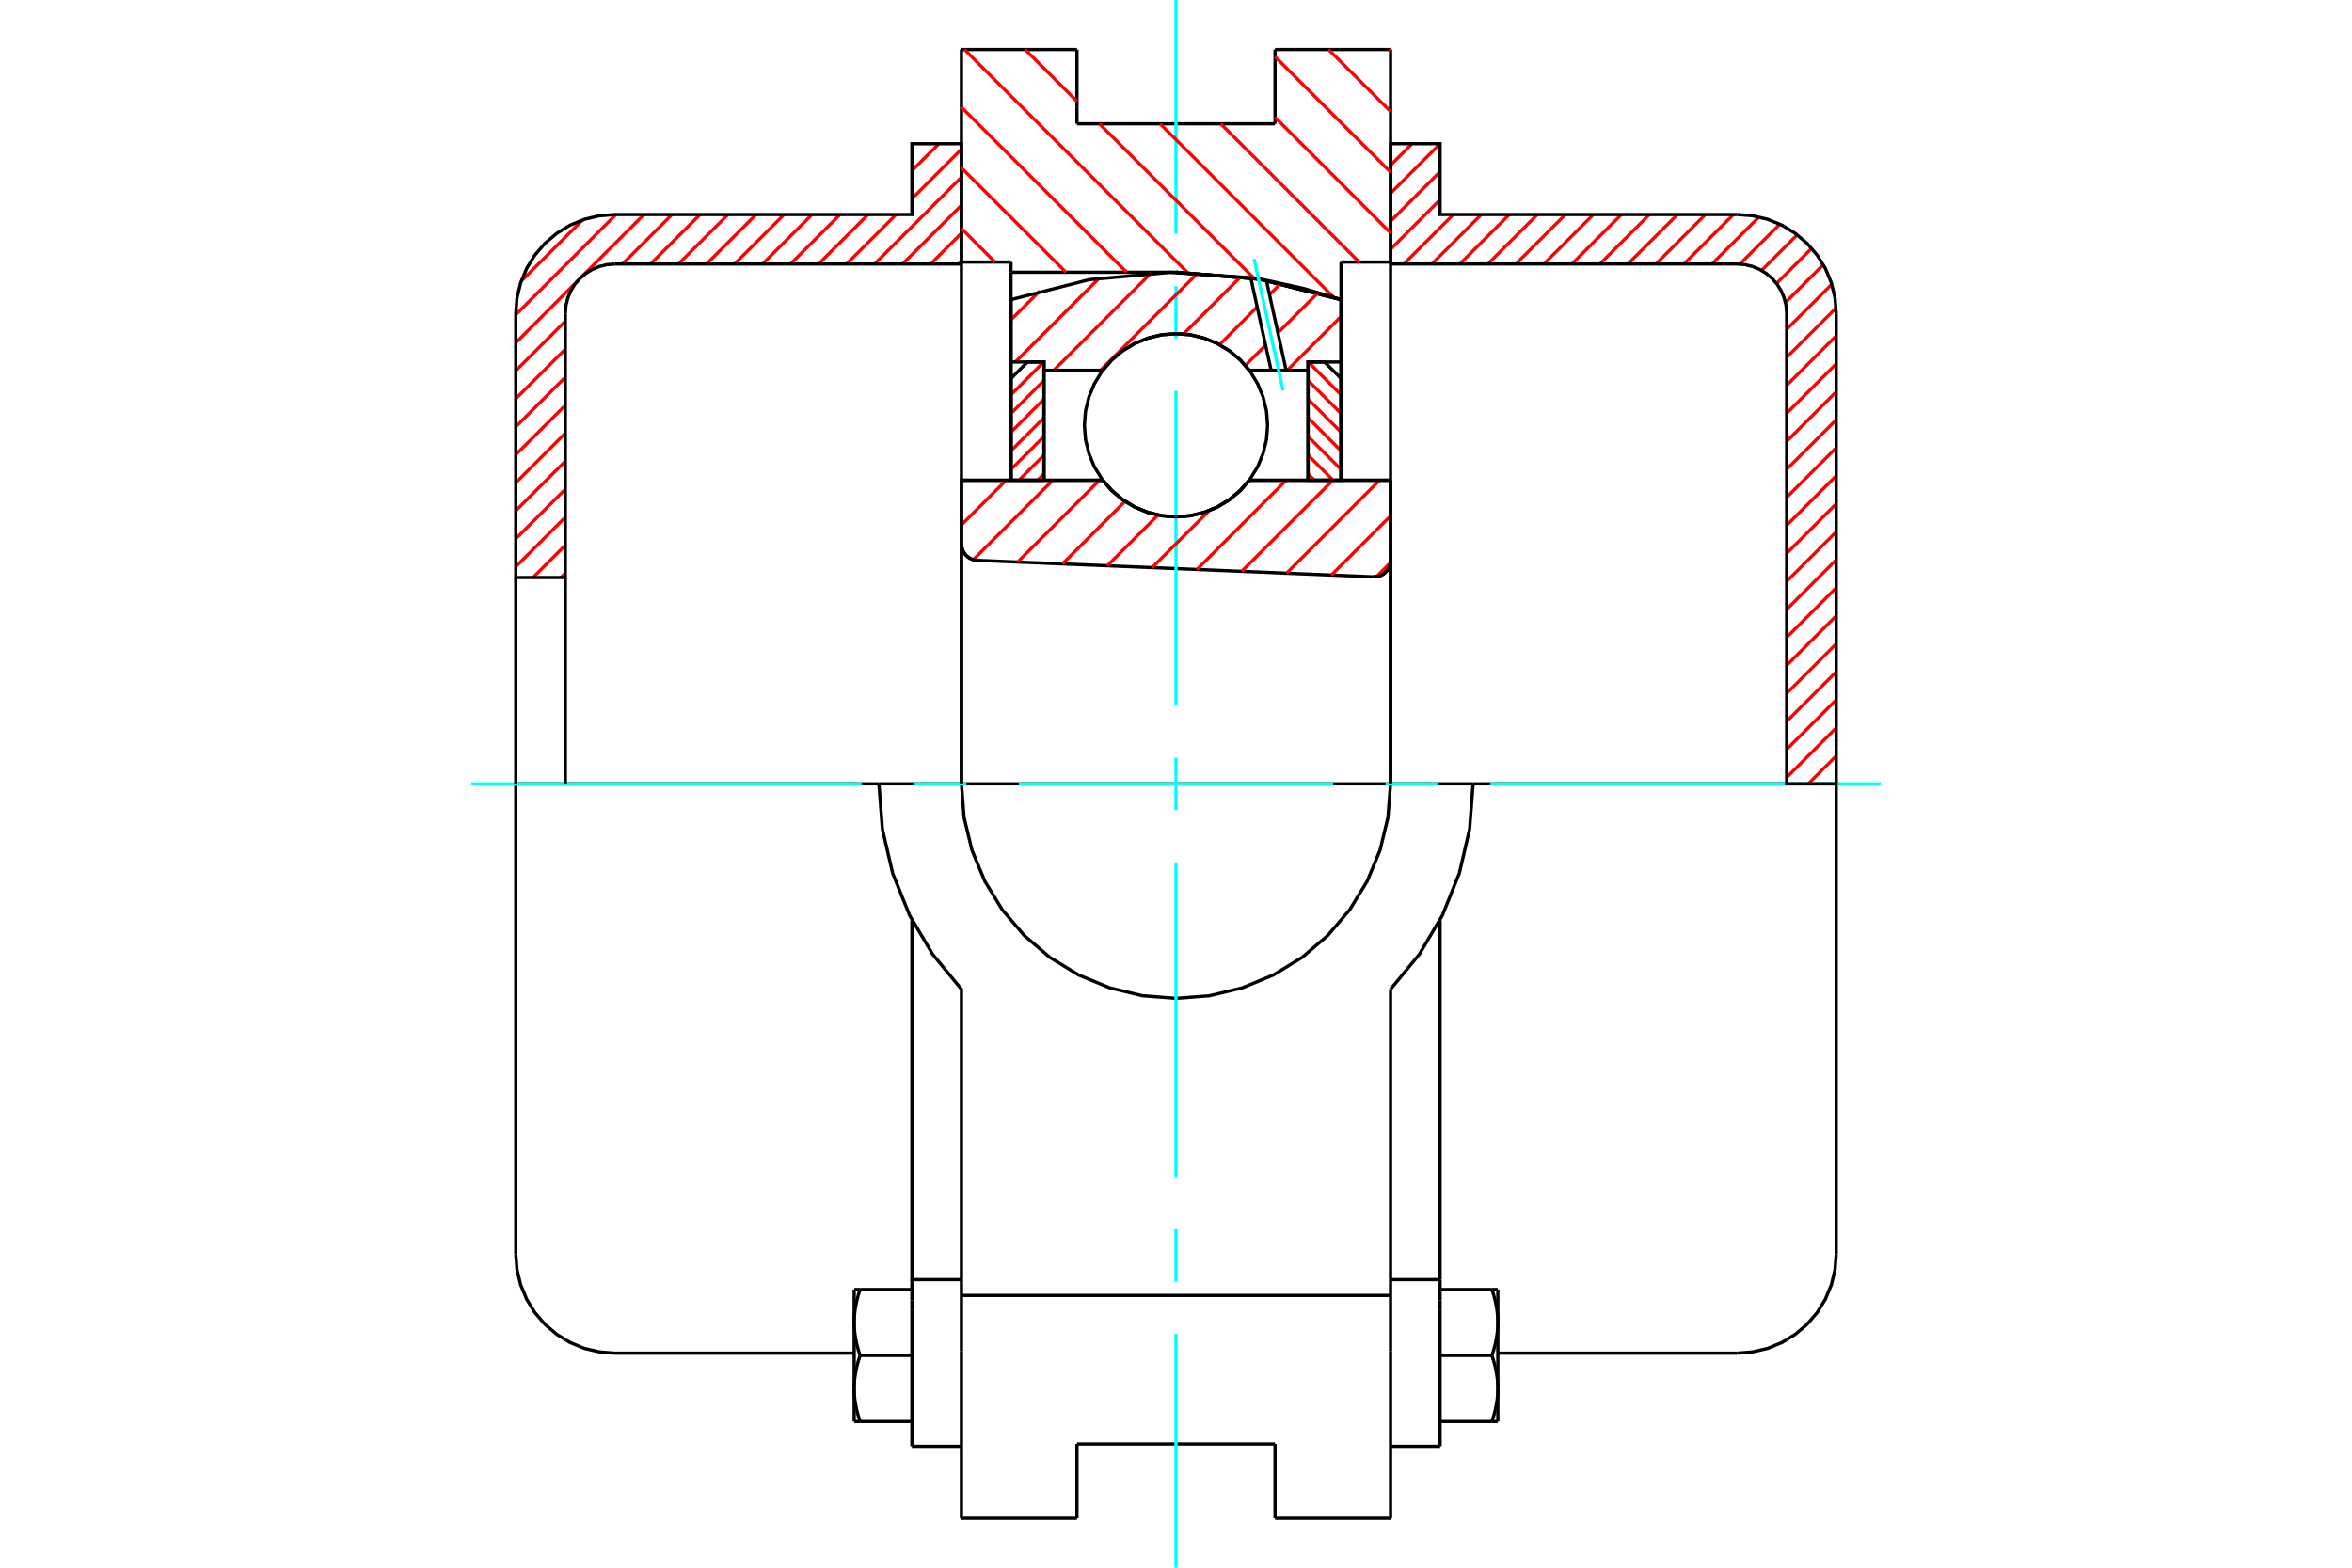 <?xml version="1.0" standalone="no"?>
<!DOCTYPE svg PUBLIC "-//W3C//DTD SVG 1.1//EN"
	"http://www.w3.org/Graphics/SVG/1.1/DTD/svg11.dtd">
<svg xmlns="http://www.w3.org/2000/svg" height="100%" width="100%" viewBox="0 0 36000 24000">
	<rect x="-1800" y="-1200" width="39600" height="26400" style="fill:#FFF"/>
	<g style="fill:none; fill-rule:evenodd" transform="matrix(1 0 0 1 0 0)">
		<g style="fill:none; stroke:#000; stroke-width:50; shape-rendering:geometricPrecision">
			<polyline points="21021,8831 21062,8830 21102,8821 21140,8807 21175,8787 21206,8761 21233,8731 21255,8696 21271,8659 21281,8619 21284,8579"/>
			<line x1="21284" y1="7352" x2="21284" y2="8579"/>
			<line x1="19122" y1="7352" x2="21284" y2="7352"/>
			<polyline points="16878,7352 17021,7514 17187,7653 17373,7764 17573,7846 17784,7896 18000,7912 18216,7896 18427,7846 18627,7764 18813,7653 18979,7514 19122,7352"/>
			<line x1="14716" y1="7352" x2="16878" y2="7352"/>
			<line x1="14716" y1="8326" x2="14716" y2="7352"/>
			<polyline points="14716,8326 14719,8365 14728,8402 14742,8438 14762,8471 14786,8501 14815,8527 14847,8548 14882,8564 14920,8574 14958,8579"/>
			<line x1="21021" y1="8831" x2="14958" y2="8579"/>
			<line x1="21284" y1="8579" x2="21284" y2="12000"/>
			<line x1="14716" y1="8326" x2="14716" y2="12000"/>
			<polyline points="21021,8831 21062,8830 21102,8821 21140,8807 21175,8787 21206,8761 21233,8731 21255,8696 21271,8659 21281,8619 21284,8579"/>
			<line x1="21284" y1="758" x2="21284" y2="4012"/>
			<line x1="19516" y1="758" x2="21284" y2="758"/>
			<line x1="19516" y1="1895" x2="19516" y2="758"/>
			<line x1="16484" y1="1895" x2="19516" y2="1895"/>
			<line x1="16484" y1="758" x2="16484" y2="1895"/>
			<line x1="14716" y1="758" x2="16484" y2="758"/>
			<line x1="14716" y1="4012" x2="14716" y2="758"/>
			<line x1="15474" y1="4012" x2="14716" y2="4012"/>
			<line x1="15474" y1="4168" x2="15474" y2="4012"/>
			<line x1="18000" y1="4168" x2="15474" y2="4168"/>
			<polyline points="20526,4587 19280,4274 18000,4168"/>
			<line x1="20526" y1="4012" x2="20526" y2="4587"/>
			<line x1="21284" y1="4012" x2="20526" y2="4012"/>
			<polyline points="22547,12000 21284,12000 14716,12000 13453,12000"/>
			<polyline points="14716,12000 14756,12514 14877,13015 15074,13491 15343,13930 15678,14322 16070,14657 16509,14926 16985,15123 17486,15244 18000,15284 18514,15244 19015,15123 19491,14926 19930,14657 20322,14322 20657,13930 20926,13491 21123,13015 21244,12514 21284,12000"/>
			<polyline points="13453,12000 13506,12692 13663,13368 13922,14012 14275,14609 14716,15145 14716,19832"/>
			<line x1="21284" y1="19832" x2="14716" y2="19832"/>
			<line x1="21284" y1="15145" x2="21284" y2="19832"/>
			<polyline points="21284,15145 21725,14609 22078,14012 22337,13368 22494,12692 22547,12000"/>
			<line x1="21284" y1="20684" x2="21284" y2="19832"/>
			<line x1="21284" y1="22421" x2="21284" y2="20684"/>
			<line x1="21284" y1="23242" x2="21284" y2="22421"/>
			<line x1="21284" y1="4012" x2="21284" y2="12000"/>
			<line x1="14716" y1="7352" x2="14716" y2="4012"/>
			<line x1="14716" y1="22421" x2="14716" y2="23242"/>
			<line x1="14716" y1="20684" x2="14716" y2="22421"/>
			<line x1="14716" y1="20684" x2="14716" y2="19832"/>
			<line x1="20526" y1="4587" x2="20526" y2="7352"/>
			<line x1="15474" y1="7352" x2="15474" y2="4168"/>
			<line x1="16484" y1="22421" x2="16484" y2="22105"/>
			<line x1="16484" y1="23242" x2="16484" y2="22421"/>
			<line x1="16484" y1="22105" x2="19516" y2="22105"/>
			<line x1="19516" y1="22421" x2="19516" y2="23242"/>
			<line x1="19516" y1="22105" x2="19516" y2="22421"/>
			<line x1="19516" y1="23242" x2="21284" y2="23242"/>
			<line x1="14716" y1="23242" x2="16484" y2="23242"/>
			<polyline points="20526,4587 19280,4274 18000,4168"/>
			<line x1="13958" y1="20057" x2="13958" y2="22141"/>
			<line x1="13958" y1="19908" x2="13958" y2="20057"/>
			<line x1="13958" y1="19590" x2="13958" y2="19908"/>
			<polyline points="13958,14090 13958,19590 14716,19590"/>
			<polyline points="13074,21257 13074,21271 13074,21284 13074,21298 13075,21312 13076,21326 13076,21340 13077,21354 13078,21367 13080,21381 13081,21395 13082,21409 13084,21423 13086,21437 13088,21451 13090,21465 13092,21479 13095,21493 13097,21507 13100,21521 13103,21536 13106,21550 13109,21565 13112,21579 13115,21594 13119,21608 13123,21623 13127,21638 13131,21653 13135,21668 13139,21684 13144,21699 13149,21714 13154,21730 13159,21746 13164,21762"/>
			<line x1="13074" y1="21762" x2="13074" y2="21257"/>
			<line x1="13164" y1="21762" x2="13074" y2="21762"/>
			<polyline points="13074,20246 13074,20260 13074,20274 13074,20288 13075,20302 13076,20315 13076,20329 13077,20343 13078,20357 13080,20371 13081,20385 13082,20398 13084,20412 13086,20426 13088,20440 13090,20454 13092,20468 13095,20482 13097,20497 13100,20511 13103,20525 13106,20540 13109,20554 13112,20569 13115,20583 13119,20598 13123,20613 13127,20628 13131,20643 13135,20658 13139,20673 13144,20688 13149,20704 13154,20720 13159,20735 13164,20751"/>
			<line x1="13074" y1="21257" x2="13074" y2="20246"/>
			<polyline points="13164,20751 13159,20767 13154,20783 13149,20799 13144,20814 13139,20830 13135,20845 13131,20860 13127,20875 13123,20890 13119,20905 13115,20920 13112,20934 13109,20949 13106,20963 13103,20978 13100,20992 13097,21006 13095,21020 13092,21034 13090,21049 13088,21063 13086,21077 13084,21090 13082,21104 13081,21118 13080,21132 13078,21146 13077,21160 13076,21174 13076,21187 13075,21201 13074,21215 13074,21229 13074,21243 13074,21257"/>
			<line x1="13074" y1="19741" x2="13164" y2="19741"/>
			<line x1="13074" y1="20246" x2="13074" y2="19741"/>
			<polyline points="13164,19741 13159,19757 13154,19773 13149,19788 13144,19804 13139,19819 13135,19835 13131,19850 13127,19865 13123,19880 13119,19894 13115,19909 13112,19924 13109,19938 13106,19953 13103,19967 13100,19981 13097,19996 13095,20010 13092,20024 13090,20038 13088,20052 13086,20066 13084,20080 13082,20094 13081,20108 13080,20122 13078,20135 13077,20149 13076,20163 13076,20177 13075,20191 13074,20205 13074,20218 13074,20232 13074,20246"/>
			<line x1="13958" y1="20751" x2="13164" y2="20751"/>
			<line x1="13958" y1="19741" x2="13164" y2="19741"/>
			<line x1="13958" y1="21762" x2="13164" y2="21762"/>
			<line x1="9411" y1="12000" x2="7895" y2="12000"/>
			<line x1="13453" y1="12000" x2="9411" y2="12000"/>
			<line x1="7895" y1="12000" x2="7895" y2="19200"/>
			<line x1="13958" y1="22141" x2="14716" y2="22141"/>
			<polyline points="7895,19200 7913,19437 7969,19668 8060,19888 8184,20091 8339,20272 8520,20426 8722,20551 8942,20642 9173,20697 9411,20716 13074,20716"/>
			<line x1="21284" y1="19590" x2="22042" y2="19590"/>
			<line x1="22042" y1="19908" x2="22042" y2="19590"/>
			<line x1="22042" y1="20057" x2="22042" y2="19908"/>
			<line x1="22042" y1="22141" x2="22042" y2="20057"/>
			<line x1="22042" y1="19590" x2="22042" y2="14090"/>
			<line x1="22836" y1="19741" x2="22926" y2="19741"/>
			<polyline points="22926,20246 22926,20232 22926,20218 22926,20205 22925,20191 22924,20177 22924,20163 22923,20149 22922,20135 22920,20122 22919,20108 22918,20094 22916,20080 22914,20066 22912,20052 22910,20038 22908,20024 22905,20010 22903,19996 22900,19981 22897,19967 22894,19953 22891,19938 22888,19924 22885,19909 22881,19894 22877,19880 22873,19865 22869,19850 22865,19835 22861,19819 22856,19804 22851,19788 22846,19773 22841,19757 22836,19741"/>
			<line x1="22926" y1="19741" x2="22926" y2="20246"/>
			<polyline points="22926,21257 22926,21243 22926,21229 22926,21215 22925,21201 22924,21187 22924,21174 22923,21160 22922,21146 22920,21132 22919,21118 22918,21104 22916,21090 22914,21077 22912,21063 22910,21049 22908,21034 22905,21020 22903,21006 22900,20992 22897,20978 22894,20963 22891,20949 22888,20934 22885,20920 22881,20905 22877,20890 22873,20875 22869,20860 22865,20845 22861,20830 22856,20814 22851,20799 22846,20783 22841,20767 22836,20751"/>
			<line x1="22926" y1="20246" x2="22926" y2="21257"/>
			<polyline points="22836,20751 22841,20735 22846,20720 22851,20704 22856,20688 22861,20673 22865,20658 22869,20643 22873,20628 22877,20613 22881,20598 22885,20583 22888,20569 22891,20554 22894,20540 22897,20525 22900,20511 22903,20497 22905,20482 22908,20468 22910,20454 22912,20440 22914,20426 22916,20412 22918,20398 22919,20385 22920,20371 22922,20357 22923,20343 22924,20329 22924,20315 22925,20302 22926,20288 22926,20274 22926,20260 22926,20246"/>
			<line x1="22926" y1="21762" x2="22836" y2="21762"/>
			<line x1="22926" y1="21257" x2="22926" y2="21762"/>
			<polyline points="22836,21762 22841,21746 22846,21730 22851,21714 22856,21699 22861,21684 22865,21668 22869,21653 22873,21638 22877,21623 22881,21608 22885,21594 22888,21579 22891,21565 22894,21550 22897,21536 22900,21521 22903,21507 22905,21493 22908,21479 22910,21465 22912,21451 22914,21437 22916,21423 22918,21409 22919,21395 22920,21381 22922,21367 22923,21354 22924,21340 22924,21326 22925,21312 22926,21298 22926,21284 22926,21271 22926,21257"/>
			<line x1="22042" y1="21762" x2="22836" y2="21762"/>
			<line x1="22042" y1="20751" x2="22836" y2="20751"/>
			<line x1="22042" y1="19741" x2="22836" y2="19741"/>
			<line x1="26589" y1="12000" x2="22547" y2="12000"/>
			<line x1="28105" y1="12000" x2="26589" y2="12000"/>
			<line x1="28105" y1="19200" x2="28105" y2="12000"/>
			<line x1="21284" y1="22141" x2="22042" y2="22141"/>
			<polyline points="26589,20716 26827,20697 27058,20642 27278,20551 27480,20426 27661,20272 27816,20091 27940,19888 28031,19668 28087,19437 28105,19200"/>
			<line x1="22926" y1="20716" x2="26589" y2="20716"/>
		</g>
		<g style="fill:none; stroke:#0FF; stroke-width:50; shape-rendering:geometricPrecision">
			<line x1="7213" y1="12000" x2="13187" y2="12000"/>
			<line x1="13989" y1="12000" x2="14792" y2="12000"/>
			<line x1="15594" y1="12000" x2="20406" y2="12000"/>
			<line x1="21208" y1="12000" x2="22011" y2="12000"/>
			<line x1="22813" y1="12000" x2="28787" y2="12000"/>
			<line x1="18000" y1="24000" x2="18000" y2="20422"/>
			<line x1="18000" y1="19620" x2="18000" y2="18818"/>
			<line x1="18000" y1="18016" x2="18000" y2="13203"/>
			<line x1="18000" y1="12401" x2="18000" y2="11599"/>
			<line x1="18000" y1="10797" x2="18000" y2="5984"/>
			<line x1="18000" y1="5182" x2="18000" y2="4380"/>
			<line x1="18000" y1="3578" x2="18000" y2="0"/>
		</g>
		<g style="fill:none; stroke:#F00; stroke-width:50; shape-rendering:geometricPrecision">
			<line x1="28105" y1="11572" x2="27677" y2="12000"/>
			<line x1="28105" y1="11143" x2="27347" y2="11901"/>
			<line x1="28105" y1="10714" x2="27347" y2="11472"/>
			<line x1="28105" y1="10286" x2="27347" y2="11043"/>
			<line x1="28105" y1="9857" x2="27347" y2="10615"/>
			<line x1="28105" y1="9428" x2="27347" y2="10186"/>
			<line x1="28105" y1="8999" x2="27347" y2="9757"/>
			<line x1="28105" y1="8571" x2="27347" y2="9329"/>
			<line x1="28105" y1="8142" x2="27347" y2="8900"/>
			<line x1="28105" y1="7713" x2="27347" y2="8471"/>
			<line x1="28105" y1="7284" x2="27347" y2="8042"/>
			<line x1="28105" y1="6856" x2="27347" y2="7614"/>
			<line x1="28105" y1="6427" x2="27347" y2="7185"/>
			<line x1="28105" y1="5998" x2="27347" y2="6756"/>
			<line x1="28105" y1="5570" x2="27347" y2="6327"/>
			<line x1="28105" y1="5141" x2="27347" y2="5899"/>
			<line x1="28103" y1="4715" x2="27347" y2="5470"/>
			<line x1="28037" y1="4352" x2="27347" y2="5041"/>
			<line x1="27907" y1="4052" x2="27328" y2="4632"/>
			<line x1="27729" y1="3802" x2="27191" y2="4340"/>
			<line x1="27508" y1="3595" x2="26962" y2="4140"/>
			<line x1="27242" y1="3432" x2="26630" y2="4043"/>
			<line x1="26923" y1="3322" x2="26203" y2="4042"/>
			<line x1="26532" y1="3284" x2="25774" y2="4042"/>
			<line x1="26103" y1="3284" x2="25345" y2="4042"/>
			<line x1="25675" y1="3284" x2="24917" y2="4042"/>
			<line x1="25246" y1="3284" x2="24488" y2="4042"/>
			<line x1="24817" y1="3284" x2="24059" y2="4042"/>
			<line x1="24388" y1="3284" x2="23630" y2="4042"/>
			<line x1="23960" y1="3284" x2="23202" y2="4042"/>
			<line x1="23531" y1="3284" x2="22773" y2="4042"/>
			<line x1="23102" y1="3284" x2="22344" y2="4042"/>
			<line x1="22673" y1="3284" x2="21916" y2="4042"/>
			<line x1="22245" y1="3284" x2="21487" y2="4042"/>
			<line x1="22042" y1="3058" x2="21284" y2="3816"/>
			<line x1="22042" y1="2629" x2="21284" y2="3387"/>
			<line x1="22042" y1="2201" x2="21284" y2="2959"/>
			<line x1="21614" y1="2200" x2="21284" y2="2530"/>
		</g>
		<g style="fill:none; stroke:#000; stroke-width:50; shape-rendering:geometricPrecision">
			<polyline points="21284,4042 21284,2200 22042,2200 22042,3284 26589,3284"/>
			<polyline points="28105,4800 28087,4563 28031,4332 27940,4112 27816,3909 27661,3728 27480,3574 27278,3449 27058,3358 26827,3303 26589,3284"/>
			<polyline points="28105,4800 28105,12000 27347,12000 27347,4800 27338,4681 27310,4566 27265,4456 27203,4355 27125,4264 27035,4187 26934,4125 26824,4079 26708,4051 26589,4042 21284,4042"/>
		</g>
		<g style="fill:none; stroke:#F00; stroke-width:50; shape-rendering:geometricPrecision">
			<line x1="14716" y1="3999" x2="14673" y2="4042"/>
			<line x1="14716" y1="3570" x2="14244" y2="4042"/>
			<line x1="14716" y1="3142" x2="13815" y2="4042"/>
			<line x1="14716" y1="2713" x2="13386" y2="4042"/>
			<line x1="8653" y1="8776" x2="8586" y2="8842"/>
			<line x1="14716" y1="2284" x2="13958" y2="3042"/>
			<line x1="13716" y1="3284" x2="12958" y2="4042"/>
			<line x1="8653" y1="8347" x2="8158" y2="8842"/>
			<line x1="14371" y1="2200" x2="13958" y2="2613"/>
			<line x1="13287" y1="3284" x2="12529" y2="4042"/>
			<line x1="8653" y1="7918" x2="7895" y2="8676"/>
			<line x1="12858" y1="3284" x2="12100" y2="4042"/>
			<line x1="8653" y1="7490" x2="7895" y2="8248"/>
			<line x1="12429" y1="3284" x2="11672" y2="4042"/>
			<line x1="8653" y1="7061" x2="7895" y2="7819"/>
			<line x1="12001" y1="3284" x2="11243" y2="4042"/>
			<line x1="8653" y1="6632" x2="7895" y2="7390"/>
			<line x1="11572" y1="3284" x2="10814" y2="4042"/>
			<line x1="8653" y1="6204" x2="7895" y2="6961"/>
			<line x1="11143" y1="3284" x2="10385" y2="4042"/>
			<line x1="8653" y1="5775" x2="7895" y2="6533"/>
			<line x1="10715" y1="3284" x2="9957" y2="4042"/>
			<line x1="8653" y1="5346" x2="7895" y2="6104"/>
			<line x1="10286" y1="3284" x2="9528" y2="4042"/>
			<line x1="8653" y1="4917" x2="7895" y2="5675"/>
			<line x1="9857" y1="3284" x2="8909" y2="4232"/>
			<line x1="8843" y1="4298" x2="7895" y2="5247"/>
			<line x1="9428" y1="3284" x2="7895" y2="4818"/>
			<line x1="8916" y1="3368" x2="7978" y2="4305"/>
		</g>
		<g style="fill:none; stroke:#000; stroke-width:50; shape-rendering:geometricPrecision">
			<polyline points="14716,4042 14716,2200 13958,2200 13958,3284 9411,3284 9173,3303 8942,3358 8722,3449 8520,3574 8339,3728 8184,3909 8060,4112 7969,4332 7913,4563 7895,4800 7895,8842 8653,8842 8653,4800"/>
			<polyline points="9411,4042 9292,4051 9176,4079 9066,4125 8965,4187 8875,4264 8797,4355 8735,4456 8690,4566 8662,4681 8653,4800"/>
			<line x1="9411" y1="4042" x2="14716" y2="4042"/>
			<line x1="7895" y1="12000" x2="7895" y2="8842"/>
			<line x1="8653" y1="8842" x2="8653" y2="12000"/>
		</g>
		<g style="fill:none; stroke:#F00; stroke-width:50; shape-rendering:geometricPrecision">
			<line x1="21264" y1="758" x2="21284" y2="778"/>
			<line x1="20335" y1="758" x2="21284" y2="1707"/>
			<line x1="19516" y1="867" x2="21284" y2="2636"/>
			<line x1="19516" y1="1796" x2="21284" y2="3565"/>
			<line x1="18685" y1="1895" x2="20803" y2="4012"/>
			<line x1="17757" y1="1895" x2="20415" y2="4553"/>
			<line x1="15691" y1="758" x2="16484" y2="1551"/>
			<line x1="16828" y1="1895" x2="19196" y2="4263"/>
			<line x1="14762" y1="758" x2="18176" y2="4172"/>
			<line x1="14716" y1="1641" x2="17244" y2="4168"/>
			<line x1="14716" y1="2570" x2="16315" y2="4168"/>
			<line x1="14716" y1="3499" x2="15229" y2="4012"/>
		</g>
		<g style="fill:none; stroke:#000; stroke-width:50; shape-rendering:geometricPrecision">
			<polyline points="20526,4587 19280,4274 18000,4168"/>
		</g>
		<g style="fill:none; stroke:#F00; stroke-width:50; shape-rendering:geometricPrecision">
			<line x1="15975" y1="5542" x2="15474" y2="6044"/>
			<line x1="15979" y1="5825" x2="15474" y2="6330"/>
			<line x1="15979" y1="6110" x2="15474" y2="6616"/>
			<line x1="15979" y1="6396" x2="15474" y2="6901"/>
			<line x1="15979" y1="6682" x2="15474" y2="7187"/>
			<line x1="15979" y1="6968" x2="15595" y2="7352"/>
			<line x1="15979" y1="7254" x2="15881" y2="7352"/>
		</g>
		<g style="fill:none; stroke:#000; stroke-width:50; shape-rendering:geometricPrecision">
			<polyline points="15979,7352 15979,5542 15726,5542 15474,5795 15474,7352 15979,7352"/>
		</g>
		<g style="fill:none; stroke:#F00; stroke-width:50; shape-rendering:geometricPrecision">
			<line x1="20025" y1="5542" x2="20526" y2="6044"/>
			<line x1="20021" y1="5825" x2="20526" y2="6330"/>
			<line x1="20021" y1="6110" x2="20526" y2="6616"/>
			<line x1="20021" y1="6396" x2="20526" y2="6901"/>
			<line x1="20021" y1="6682" x2="20526" y2="7187"/>
			<line x1="20021" y1="6968" x2="20405" y2="7352"/>
			<line x1="20021" y1="7254" x2="20119" y2="7352"/>
		</g>
		<g style="fill:none; stroke:#000; stroke-width:50; shape-rendering:geometricPrecision">
			<polyline points="20021,7352 20021,5542 20274,5542 20526,5795 20526,7352 20021,7352"/>
			<polyline points="19402,6510 19385,6291 19333,6077 19249,5874 19134,5686 18991,5519 18824,5376 18637,5261 18433,5177 18219,5125 18000,5108 17781,5125 17567,5177 17363,5261 17176,5376 17009,5519 16866,5686 16751,5874 16667,6077 16615,6291 16598,6510 16615,6730 16667,6944 16751,7147 16866,7334 17009,7502 17176,7645 17363,7760 17567,7844 17781,7895 18000,7912 18219,7895 18433,7844 18637,7760 18824,7645 18991,7502 19134,7334 19249,7147 19333,6944 19385,6730 19402,6510"/>
		</g>
		<g style="fill:none; stroke:#F00; stroke-width:50; shape-rendering:geometricPrecision">
			<line x1="20526" y1="4845" x2="19702" y2="5669"/>
			<line x1="20176" y1="4480" x2="19560" y2="5096"/>
			<line x1="19372" y1="5285" x2="19062" y2="5595"/>
			<line x1="19606" y1="4336" x2="19431" y2="4511"/>
			<line x1="19242" y1="4699" x2="18665" y2="5277"/>
			<line x1="18992" y1="4235" x2="18114" y2="5114"/>
			<line x1="18334" y1="4179" x2="16844" y2="5669"/>
			<line x1="17619" y1="4179" x2="16129" y2="5669"/>
			<line x1="16823" y1="4260" x2="15541" y2="5542"/>
			<line x1="15914" y1="4455" x2="15474" y2="4896"/>
		</g>
		<g style="fill:none; stroke:#000; stroke-width:50; shape-rendering:geometricPrecision">
			<polyline points="15474,7352 15474,5542 15474,4587"/>
			<polyline points="19144,4252 17908,4169 16674,4281 15474,4587"/>
			<polyline points="19383,4291 19264,4271 19144,4252"/>
			<polyline points="20526,4587 19960,4418 19383,4291"/>
			<polyline points="20526,4587 20526,5542 20021,5542 20021,5669 20021,7352"/>
			<polyline points="20021,5669 19686,5669 19456,5669 19122,5669 18979,5506 18813,5368 18627,5256 18427,5175 18216,5125 18000,5108 17784,5125 17573,5175 17373,5256 17187,5368 17021,5506 16878,5669 15979,5669 15979,7352"/>
			<polyline points="15979,5669 15979,5542 15474,5542"/>
			<line x1="20526" y1="5542" x2="20526" y2="7352"/>
		</g>
		<g style="fill:none; stroke:#0FF; stroke-width:50; shape-rendering:geometricPrecision">
			<line x1="19639" y1="5977" x2="19195" y2="3963"/>
		</g>
		<g style="fill:none; stroke:#000; stroke-width:50; shape-rendering:geometricPrecision">
			<line x1="19456" y1="5669" x2="19144" y2="4252"/>
			<line x1="19686" y1="5669" x2="19383" y2="4291"/>
		</g>
		<g style="fill:none; stroke:#F00; stroke-width:50; shape-rendering:geometricPrecision">
			<line x1="21281" y1="8616" x2="21068" y2="8829"/>
			<line x1="21284" y1="7898" x2="20378" y2="8804"/>
			<line x1="21116" y1="7352" x2="19692" y2="8776"/>
			<line x1="20402" y1="7352" x2="19006" y2="8747"/>
			<line x1="19687" y1="7352" x2="18320" y2="8719"/>
			<line x1="18508" y1="7817" x2="17634" y2="8690"/>
			<line x1="17725" y1="7885" x2="16948" y2="8661"/>
			<line x1="17220" y1="7675" x2="16262" y2="8633"/>
			<line x1="16829" y1="7352" x2="15576" y2="8604"/>
			<line x1="16114" y1="7352" x2="14898" y2="8568"/>
			<line x1="15400" y1="7352" x2="14716" y2="8036"/>
		</g>
		<g style="fill:none; stroke:#000; stroke-width:50; shape-rendering:geometricPrecision">
			<polyline points="14716,8326 14719,8365 14728,8402 14742,8438 14762,8471 14786,8501 14815,8527 14847,8548 14882,8564 14920,8574 14958,8579"/>
			<polyline points="21021,8831 21062,8830 21102,8821 21140,8807 21175,8787 21206,8761 21233,8731 21255,8696 21271,8659 21281,8619 21284,8579"/>
			<polyline points="21284,7352 20779,7352 19122,7352"/>
			<polyline points="16878,7352 17021,7514 17187,7653 17373,7764 17573,7846 17784,7896 18000,7912 18216,7896 18427,7846 18627,7764 18813,7653 18979,7514 19122,7352"/>
			<polyline points="16878,7352 15221,7352 14716,7352 14716,12000"/>
			<line x1="21284" y1="12000" x2="21284" y2="7352"/>
		</g>
	</g>
</svg>
